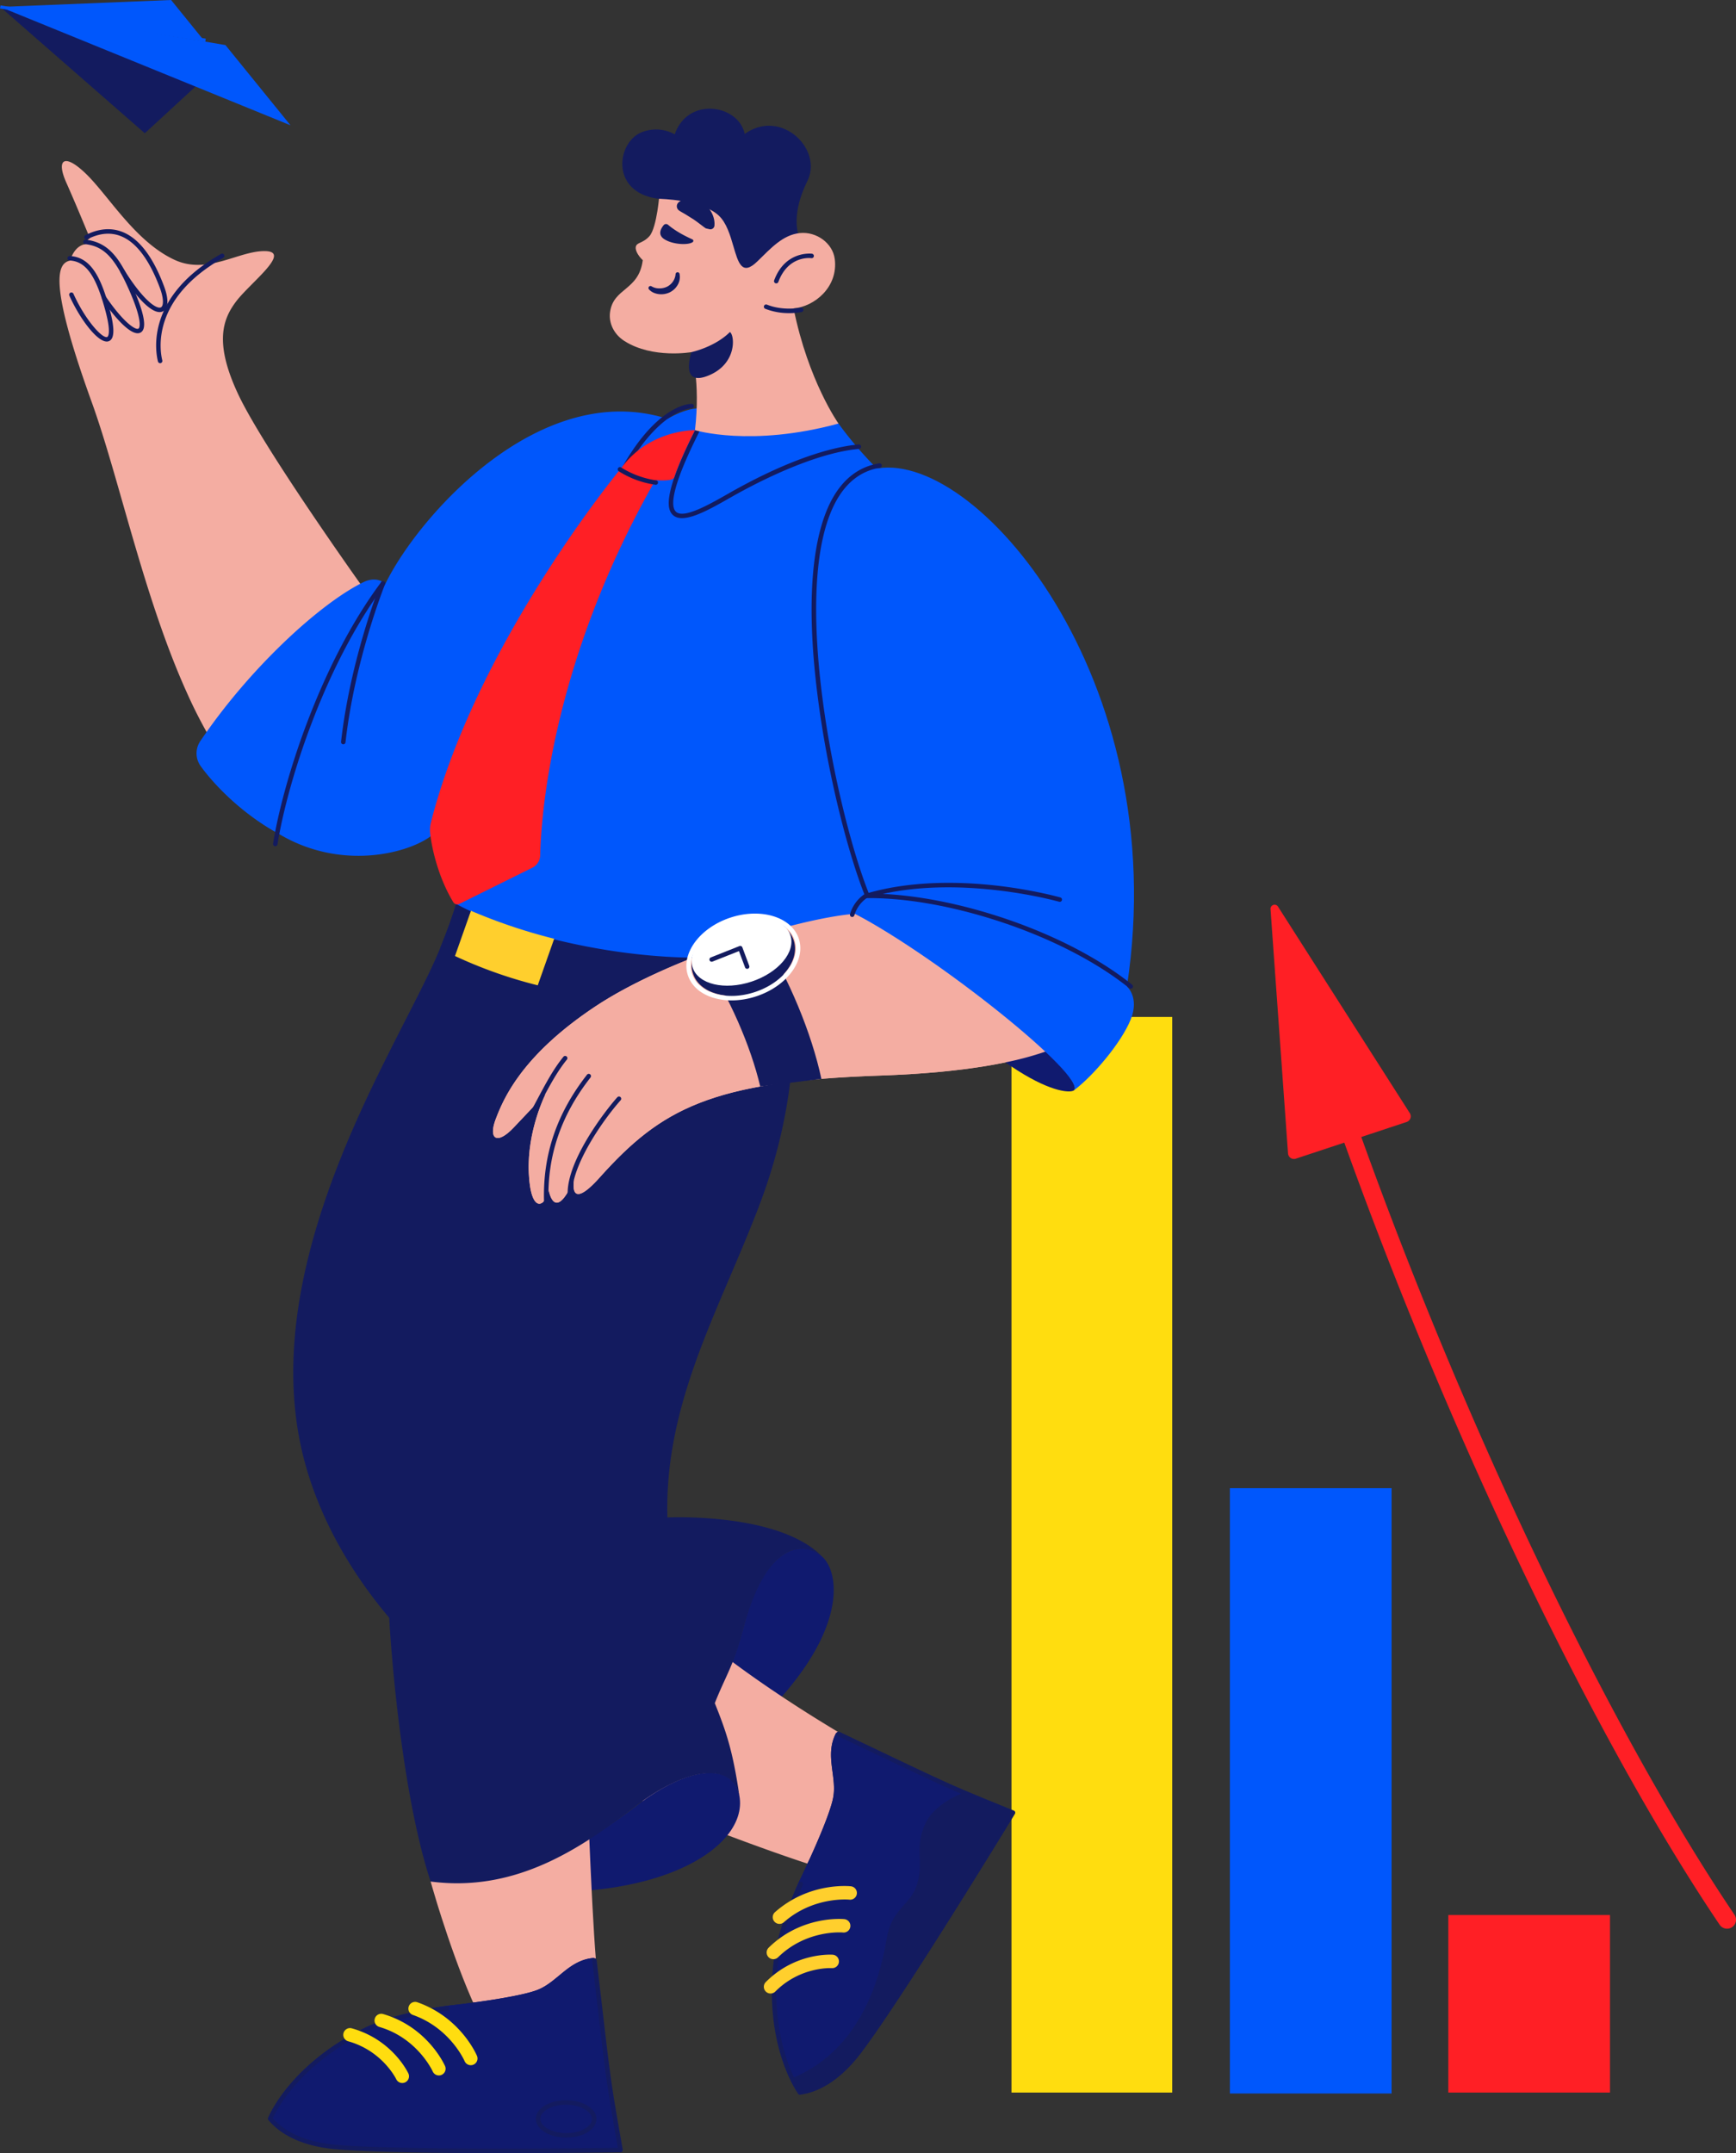 <svg width="484" height="600" xmlns="http://www.w3.org/2000/svg">
    <rect width="100%" height="100%" fill="#333333" stroke="none"/>
    <g fill-rule="nonzero" fill="none">
        <path d="M326.821 283.388h-44.813v299.737h44.813z" fill="#FFDD0F"/>
        <path d="M387.978 414.703H342.9v168.684h45.077z" fill="#0057FC"/>
        <path d="M448.871 533.65h-45.077v49.475h45.077z" fill="#FF1F25"/>
        <path d="M181.127 502.75c9.213-14.99 20.269-26.56 26.392-50.095 5.617-21.59 16.05-23.87 21.648-18.934 6.713 5.917 8.292 33.265-48.04 69.028z" fill="#101A6F"/>
        <path d="M178.758 501.697c.737.334 1.532.684 2.371 1.049h.003c5.724 2.49 13.667 5.635 21.685 8.649 8.082 3.042 16.236 5.953 22.27 7.92l9.668-17.52s1.443-14.837-.85-19.005a396.028 396.028 0 0 1-14.37-8.999 200.16 200.16 0 0 1-1.549-1.023c-6.11-4.056-10.761-7.408-13.749-9.635-2.553-1.902-3.893-2.985-3.893-2.985s-17.459 26.153-21.586 41.55z" fill="#F4ADA2"/>
        <path d="M120.057 524.049c15.268.526 30.857-.45 57.649-21.037 13.688-10.518 26.586-12.36 28.429-2.63 2.93 15.48-27.377 34.712-86.078 23.667z" fill="#101A6F"/>
        <path d="M120.057 524.312s.58 2.08 1.593 5.404l.521 1.696c.295.942.616 1.956.96 3.03 2.08 6.471 5.047 15.049 8.382 22.685.135.31.275.618.411.928l19.72.18 14.478-12.36c-.318-3.823-.637-9.043-.926-14.463-.03-.563-.061-1.13-.09-1.696-.05-.989-.102-1.983-.15-2.969-.25-4.991-.466-9.862-.629-13.692l-.02-.487c-.183-4.32-.29-7.19-.29-7.19l-43.96 18.934z" fill="#F4ADA2"/>
        <path d="M75.325 590.392c2.446 2.916 7.568 6.963 18.298 7.91 19.77 1.746 79.383.844 79.383.844-1.142-6.472-1.885-10.686-2.482-14.416.025.019.05.043.073.064-.787-6.125-1.605-12.51-2.345-18.305-1.037-8.113-1.885-15.073-2.327-18.534-.003-.029-.005-.058-.01-.087-.185-1.443-.298-2.256-.319-2.256-7.107.526-10.219 6.91-16.007 9.004-.19.068-.382.137-.577.2-4.935 1.617-15.686 3.147-23.38 4.02-9.456 1.073-17.874 4.22-22.122 6.092-.775.337-1.419.641-1.943.902a78.22 78.22 0 0 0-2.666 1.388 64.565 64.565 0 0 0-2.116 1.21 65.796 65.796 0 0 0-8.084 5.617c-.203.163-.4.329-.598.494a6.838 6.838 0 0 0-.21.176c-.07.06-.14.116-.209.175-.018.019-.04.034-.058.05-.034.032-.07.06-.105.092a.96.96 0 0 0-.037.032c-.179.152-.355.307-.529.46a22.698 22.698 0 0 0-.55.493c-.126.113-.25.223-.375.337-.01.01-.025.02-.034.031l-.125.118-.134.124c-.085.076-.169.158-.253.237-.045.04-.087.081-.132.126a1.23 1.23 0 0 0-.058.052c-.018.019-.042.037-.063.058l-.368.358a47.19 47.19 0 0 0-.713.705c-.09.086-.174.176-.261.263-.155.157-.308.316-.458.474l-.292.305c-.05.055-.1.108-.15.16-.092.098-.184.198-.271.295a34.723 34.723 0 0 0-.833.923c-.095.108-.192.215-.282.32-.155.18-.305.356-.453.532l-.357.429-.174.213c-.058.068-.113.139-.169.21-.113.14-.223.276-.331.416-.23.286-.445.568-.653.846-.071.095-.14.184-.206.276-.426.575-.81 1.12-1.158 1.639-.07.105-.142.207-.208.31a41.059 41.059 0 0 0-1.032 1.643 31.673 31.673 0 0 0-1.229 2.283c-.129.27-.216.468-.263.581v.003c-.016.031-.024.057-.032.075a.267.267 0 0 1-.013.033z" fill="#101A6F"/>
        <path d="M77.49 586.4c17.03 12.13 37.06 5.762 46.934 1.668 8.515-3.532 11.327 1.03 18.27-1.17 5.8-1.836 7.621-5.98 15.005-6.838 4.435-.512 10.158 2.314 12.824 4.67.025.018.05.042.074.063-.787-6.125-1.605-12.51-2.345-18.305-1.037-8.113-1.885-15.073-2.327-18.534-.003-.029-.005-.058-.01-.087-.185-1.443-.298-2.256-.32-2.256-7.106.526-10.218 6.91-16.006 9.004-.19.068-.382.137-.577.2-4.936 1.617-15.686 3.147-23.38 4.02-9.456 1.073-17.874 4.22-22.123 6.092-.774.337-1.418.641-1.942.902a78.22 78.22 0 0 0-2.667 1.388l-.84.468c-.431.245-.857.492-1.276.742a65.796 65.796 0 0 0-8.084 5.617c-.203.163-.4.329-.597.494a6.838 6.838 0 0 0-.211.176c-.069.06-.14.116-.208.175-.018.019-.04.034-.058.05-.034.032-.071.06-.105.092a71.248 71.248 0 0 0-1.49 1.321c-.012.011-.026.022-.035.032l-.125.118c-.045.043-.09.082-.135.124-.084.076-.168.158-.252.237-.045.04-.087.081-.132.126a1.23 1.23 0 0 0-.058.052c-.018.019-.042.037-.063.058l-.369.358c-.17.166-.337.329-.5.492l-.097.094-.116.119c-.09.086-.173.176-.26.263-.108.105-.21.21-.308.315l-.15.158-.074.074c-.074.079-.148.155-.218.231-.05.055-.1.108-.15.16-.092.098-.185.198-.271.295a34.723 34.723 0 0 0-.833.923c-.095.108-.192.215-.282.32-.155.18-.305.356-.453.532l-.358.429-.173.213c-.058.068-.114.139-.169.21-.113.14-.224.276-.332.416-.228.286-.444.568-.652.846-.071.095-.14.184-.206.276-.426.575-.81 1.12-1.158 1.639-.071.105-.142.207-.208.31a21.88 21.88 0 0 0-.345.529c-.018.033-.039.066-.06.1z" fill="#101A6F"/>
        <path d="M157.888 595.673c2.175 0 4.224-.495 5.786-1.398 1.682-.974 2.613-2.31 2.62-3.764.007-1.454-.91-2.8-2.582-3.79-1.568-.927-3.643-1.444-5.843-1.455h-.072c-2.175 0-4.224.495-5.785 1.398-1.683.974-2.614 2.31-2.62 3.764-.008 1.454.91 2.8 2.582 3.79 1.568.927 3.643 1.444 5.843 1.455h.071zm-.092-9.159h.066c1.982.01 3.833.465 5.213 1.282 1.274.755 1.974 1.717 1.97 2.71-.005.992-.715 1.947-1.997 2.689-1.373.794-3.203 1.23-5.159 1.23h-.066c-1.981-.01-3.832-.465-5.212-1.282-1.275-.755-1.975-1.717-1.97-2.71.005-.992.714-1.947 1.997-2.69 1.372-.793 3.202-1.229 5.158-1.229z" fill="#131B5F"/>
        <path d="M140.01 600c17.509 0 32.705-.225 33.005-.228a.625.625 0 0 0 .607-.733c-1.192-6.752-1.896-10.75-2.481-14.407-1.095-6.826-1.723-12.196-3.4-26.547-.348-2.978-.742-6.347-1.195-10.203a1.528 1.528 0 0 0-.012-.101l-.185-1.583a.625.625 0 0 0-1.241.144l.186 1.598a.726.726 0 0 0 .006.04l.003.031c.455 3.87.85 7.241 1.197 10.218 1.68 14.37 2.308 19.748 3.407 26.6.566 3.533 1.24 7.378 2.357 13.703-6.9.095-60.256.767-78.586-.852-9.875-.871-15.017-4.441-17.625-7.4a15.366 15.366 0 0 1 .235-.498 31.185 31.185 0 0 1 1.314-2.379 41.022 41.022 0 0 1 .811-1.281 41.26 41.26 0 0 1 1.55-2.194c.225-.303.436-.574.647-.838.16-.206.323-.412.493-.618l.176-.216c.082-.1.166-.2.252-.302l.101-.12c.146-.175.293-.347.446-.523l.08-.091a36.655 36.655 0 0 1 .814-.913c.066-.075.129-.145.196-.215l.017-.018c.083-.093.171-.189.26-.282.052-.055.105-.111.158-.17l.283-.295c.147-.154.297-.31.45-.465l.105-.106c.048-.05.095-.098.145-.146a57.371 57.371 0 0 1 .712-.704l.018-.019c.153-.147.307-.296.464-.443.13-.125.257-.243.385-.363l.135-.125c.168-.158.342-.316.52-.473.046-.043.08-.075.113-.103.15-.137.29-.26.435-.387l.043-.038c.158-.138.318-.279.48-.416l.027-.024c.132-.114.253-.217.375-.32.075-.066.14-.118.204-.17a37.1 37.1 0 0 1 .596-.493 65.469 65.469 0 0 1 7.936-5.523l.07-.04a62.966 62.966 0 0 1 2.105-1.204 77.064 77.064 0 0 1 2.64-1.375c.603-.3 1.247-.599 1.916-.889 3.861-1.673 10.637-3.936 20.98-5.201a.624.624 0 1 0-.152-1.24c-10.492 1.284-17.388 3.59-21.327 5.296-.688.3-1.351.608-1.972.916a77.768 77.768 0 0 0-3.534 1.871c-.452.257-.886.509-1.291.75l-.063.036c-.11.064-.22.128-.329.196a66.644 66.644 0 0 0-7.766 5.436c-.203.164-.404.332-.605.5-.07.056-.148.12-.223.186a21.58 21.58 0 0 0-.367.313l-.023.019c-.175.15-.34.294-.502.436l-.043.038c-.15.13-.294.26-.44.391-.034.03-.08.072-.124.114-.174.153-.357.32-.536.487l-.134.123-.389.368c-.156.146-.316.3-.472.452l-.02.018a38.922 38.922 0 0 0-.728.72c-.044.042-.1.099-.155.156l-.098.1c-.161.164-.316.324-.469.484l-.293.306a7.43 7.43 0 0 1-.15.16c-.094.1-.187.2-.275.3a35.062 35.062 0 0 0-.844.937c-.066.072-.135.152-.204.23l-.078.09c-.159.184-.311.363-.461.542l-.1.118c-.09.106-.178.211-.264.316l-.174.214c-.174.21-.343.426-.507.635a32.588 32.588 0 0 0-.875 1.144 42.297 42.297 0 0 0-1.384 1.975c-.116.171-.232.352-.346.53a43.623 43.623 0 0 0-.696 1.131 32.73 32.73 0 0 0-1.159 2.132l-.098.2c-.135.284-.226.491-.275.61l-.005.012a1.002 1.002 0 0 0-.03.075.505.505 0 0 0 .088.668c4.85 5.783 12.858 7.614 18.72 8.131 9.713.86 29.199 1.078 46.441 1.078z" fill="#131B5F"/>
        <path d="M131.258 575.5a1.875 1.875 0 0 0 1.728-2.595c-.184-.436-4.624-10.726-16.618-14.94a1.876 1.876 0 0 0-2.473 2.112c.125.66.594 1.202 1.23 1.422 10.377 3.645 14.366 12.768 14.405 12.86a1.878 1.878 0 0 0 1.728 1.141zM122.362 578.355a1.875 1.875 0 0 0 1.715-2.623c-.194-.442-4.899-10.871-17.229-14.479a1.876 1.876 0 0 0-2.372 2.241 1.874 1.874 0 0 0 1.319 1.353c10.604 3.103 14.81 12.302 14.85 12.394a1.879 1.879 0 0 0 1.717 1.114zM112.164 580.464a1.875 1.875 0 0 0 1.697-2.661c-.179-.384-4.516-9.428-15.771-12.574a1.872 1.872 0 0 0-1.01 3.607c9.543 2.667 13.348 10.477 13.386 10.556a1.88 1.88 0 0 0 1.698 1.072z" fill="#FFDD0F"/>
        <path d="M223.037 583.096c3.775-.516 9.93-2.696 16.44-11.267 12-15.795 42.954-66.696 42.954-66.696-6.093-2.477-10.06-4.092-13.54-5.57l.093-.03a21628.44 21628.44 0 0 1-16.762-7.755c-7.428-3.44-13.778-6.426-16.946-7.893a.795.795 0 0 0-.08-.037c-1.321-.613-2.07-.95-2.081-.932-3.336 6.293.42 12.32-.886 18.33-.043.197-.087.396-.137.594-1.256 5.036-5.679 14.943-9.033 21.916-4.121 8.568-5.932 17.363-6.606 21.953a43.7 43.7 0 0 0-.27 2.122 78.682 78.682 0 0 0-.241 2.994 63.606 63.606 0 0 0-.1 2.433c-.004.15-.01.296-.012.443a65.65 65.65 0 0 0 .471 9.383c.03.258.066.513.1.769.011.09.022.181.037.271.015.09.024.18.037.269.006.025.008.051.011.075.009.045.014.092.022.138l.007.048c.034.232.072.464.109.692a21.501 21.501 0 0 0 .124.727c.029.167.056.33.086.495.004.015.006.032.009.046l.033.17.033.18c.02.111.044.226.066.339.01.059.023.117.037.178l.014.077c.006.026.01.056.016.085.036.169.07.336.107.501a92.868 92.868 0 0 0 .217.979c.025.122.057.24.084.36.051.215.104.429.158.64l.103.409.056.212c.033.13.069.261.105.386l.081.297c.084.306.171.607.259.898.04.138.08.278.122.41.069.226.138.447.21.665.057.18.115.355.172.53l.088.261c.027.085.058.17.089.254.058.17.115.337.175.502.12.346.245.679.37 1.003.042.11.082.216.125.32.26.666.518 1.282.772 1.852.052.116.1.23.153.34.087.198.176.388.264.574a40.325 40.325 0 0 0 .58 1.174 31.774 31.774 0 0 0 1.28 2.254c.161.254.282.432.353.532l.002.001c.018.03.036.05.045.066a.25.25 0 0 1 .025.033z" fill="#131B5F"/>
        <path d="M220.805 579.143c19.344-7.952 24.603-28.282 26.386-38.812 1.538-9.082 6.9-9.032 8.73-16.077 1.53-5.881-1.014-9.627 2.189-16.33 1.924-4.024 7.366-7.36 10.782-8.362.028-.01.062-.02.092-.029-5.61-2.593-11.456-5.297-16.762-7.755-7.428-3.44-19.096-8.88-19.108-8.862-3.336 6.292.42 12.32-.886 18.33-.042.197-.087.396-.137.594-1.255 5.035-5.678 14.943-9.032 21.915-4.122 8.569-5.933 17.364-6.607 21.954a43.7 43.7 0 0 0-.269 2.122 78.682 78.682 0 0 0-.242 2.994l-.05.96c-.022.495-.04.986-.05 1.473-.004.15-.009.295-.011.443a65.65 65.65 0 0 0 .47 9.383c.03.258.066.513.1.768.012.091.023.182.038.272.015.09.024.18.036.268.006.025.008.052.012.075.008.046.013.093.022.138l.007.048a20.538 20.538 0 0 0 .108.692l.03.187a21.501 21.501 0 0 0 .095.54c.028.168.056.331.086.496l.008.046.033.17.034.179c.02.112.044.226.066.34.01.058.023.116.037.178.004.025.008.052.014.077.006.026.009.055.015.084l.107.502.15.685.029.133.038.16c.025.123.057.241.084.361.032.147.067.29.104.428l.054.211.023.102.08.308c.02.071.038.142.056.212.034.13.07.26.106.386a35.892 35.892 0 0 0 .34 1.195c.04.138.08.277.122.41.068.226.138.446.209.665l.173.53.088.26c.027.086.058.17.088.255.058.17.115.336.175.502.121.346.245.678.37 1.003.043.11.082.216.125.32.26.666.519 1.282.773 1.852.051.115.1.23.152.34.087.198.176.387.265.573.02.037.036.072.053.108z" fill="#101A6F"/>
        <path d="M264.434 521.015c2.287 0 5.031-1.831 6.971-4.882 1.18-1.855 1.866-3.878 1.932-5.698.07-1.94-.567-3.439-1.796-4.22-1.228-.78-2.857-.72-4.586.169-1.62.832-3.163 2.312-4.343 4.167-1.18 1.854-1.866 3.878-1.932 5.698-.07 1.94.567 3.439 1.796 4.22a3.602 3.602 0 0 0 1.958.546zm5.155-14.093c.452-.01.897.112 1.282.35.838.531 1.27 1.64 1.217 3.12-.058 1.601-.675 3.403-1.738 5.074-2.093 3.291-5.392 5.1-7.204 3.95-.838-.532-1.27-1.64-1.217-3.12.058-1.602.675-3.404 1.738-5.074s2.433-2.994 3.86-3.727a4.603 4.603 0 0 1 2.062-.573z" fill="#131B5F"/>
        <path d="M222.978 583.726c.048 0 .097-.004.144-.011 7.482-1.024 13.294-6.824 16.853-11.509 11.882-15.639 42.68-66.24 42.99-66.749a.624.624 0 0 0-.299-.902c-6.36-2.585-10.122-4.12-13.53-5.568-6.37-2.707-11.258-5.035-24.323-11.255-2.705-1.29-5.766-2.747-9.269-4.412-.025-.012-.058-.029-.094-.044l-1.44-.685a.625.625 0 0 0-.537 1.127l1.454.692a.75.75 0 0 0 .04.018l.026.012c3.518 1.673 6.578 3.13 9.284 4.418 13.082 6.23 17.977 8.56 24.371 11.278 3.292 1.398 6.912 2.876 12.869 5.298-3.591 5.887-31.411 51.374-42.536 66.017-5.993 7.89-11.755 10.34-15.651 10.97a17.2 17.2 0 0 1-.297-.463 31.35 31.35 0 0 1-1.317-2.377 40.459 40.459 0 0 1-.654-1.368 42.21 42.21 0 0 1-1.035-2.477 31.772 31.772 0 0 1-.367-.992 31.03 31.03 0 0 1-.261-.747l-.09-.264c-.04-.118-.078-.238-.117-.36l-.053-.163c-.07-.215-.138-.432-.206-.655l-.037-.125c-.027-.09-.055-.18-.081-.273a35.321 35.321 0 0 1-.334-1.174l-.007-.025a10.8 10.8 0 0 1-.1-.368 6.777 6.777 0 0 0-.06-.225l-.1-.396a39.399 39.399 0 0 1-.154-.628l-.034-.146c-.016-.066-.033-.133-.047-.2a37.1 37.1 0 0 1-.217-.978c-.045-.214-.091-.433-.134-.652-.036-.175-.069-.345-.102-.516l-.035-.184a25.997 25.997 0 0 1-.125-.69l-.027-.153c-.035-.2-.066-.382-.096-.572l-.006-.036a38.936 38.936 0 0 1-.107-.686c-.027-.171-.05-.328-.07-.486-.017-.1-.026-.18-.036-.26-.037-.265-.072-.516-.102-.77a65.296 65.296 0 0 1-.466-9.298c0-.125.004-.24.008-.353l.003-.082a69.245 69.245 0 0 1 .1-2.42c.066-1.056.144-2.028.24-2.965.066-.667.155-1.371.265-2.093.635-4.157 2.324-11.09 6.754-20.513a.624.624 0 1 0-1.131-.53c-4.495 9.557-6.21 16.616-6.859 20.855a42.649 42.649 0 0 0-.273 2.156c-.097.952-.175 1.94-.244 3.017-.018.33-.035.649-.05.968-.024.52-.04 1.02-.05 1.49l-.003.074c-.004.126-.009.254-.009.382-.067 3.161.092 6.323.475 9.461a38.08 38.08 0 0 0 .142 1.066c.02.148.044.314.07.476l.004.03c.034.236.07.46.106.679l.005.035a35.855 35.855 0 0 0 .128.745c.037.229.081.473.128.713l.033.18.105.524a42.087 42.087 0 0 0 .29 1.36c.02.097.044.202.07.305.011.059.03.136.05.213l.031.137c.054.224.107.44.162.654l.103.41.056.212c.034.133.07.266.107.393a36.443 36.443 0 0 0 .345 1.213c.025.09.055.19.085.286l.037.122c.07.233.141.457.213.68l.052.16c.041.127.082.254.124.378l.088.26c.086.26.178.518.268.768a31.9 31.9 0 0 0 .504 1.348 41.728 41.728 0 0 0 .938 2.222c.083.189.175.383.265.574a38.959 38.959 0 0 0 .588 1.191 32.39 32.39 0 0 0 1.305 2.298c.173.271.3.458.373.563l.009.012.032.044.014.021c.073.19.263.31.466.293z" fill="#131B5F"/>
        <path d="M217.317 536.124a1.87 1.87 0 0 0 1.24-.469c8.248-7.27 18.166-6.299 18.265-6.287a1.873 1.873 0 1 0 .416-3.723c-.47-.053-11.628-1.201-21.162 7.202a1.871 1.871 0 0 0 1.241 3.277zM215.617 545.961c.492.001.964-.192 1.314-.536 7.934-7.782 17.97-6.915 18.07-6.904a1.873 1.873 0 1 0 .36-3.728c-.48-.046-11.89-1.032-21.057 7.96a1.871 1.871 0 0 0 1.313 3.208zM214.835 555.522c.5 0 .978-.198 1.33-.552 6.986-7.02 15.667-6.528 15.754-6.523a1.873 1.873 0 0 0 .268-3.736c-.423-.031-10.441-.661-18.681 7.618a1.871 1.871 0 0 0 1.33 3.193z" fill="#FFCF2D"/>
        <path d="M85.178 408.213c4.27 15.216 12.36 29.602 23.33 42.603 1.02 17.485 4.441 51.933 11.548 73.496 23.954 3.156 42.254-9.55 56.858-20.774 13.689-10.518 26.85-13.148 29.218-3.155-1.842-12.623-3.685-17.882-6.844-25.771 2.896-7.363 5.244-10.453 7.766-20.117 7.239-27.742 18.82-23.798 22.111-20.773-10.134-10.387-33.825-11.176-43.09-10.862-.87-32.266 14.66-58.036 25.716-87.225 8.387-22.141 10.595-43.089 8.792-59.217a70.744 70.744 0 0 0-2.585-12.914 48.78 48.78 0 0 0-1.577-4.418c-6.735-16.277-89.257-7.204-89.257-7.204s-1.256 4.478-4.49 12.44c-3.244 7.982-9.31 19.024-16.437 33.447-15.4 31.16-31.719 72.446-21.059 110.444z" fill="#131B5F"/>
        <path d="M122.673 264.323c1.382.729 2.775 1.424 4.18 2.085a126.52 126.52 0 0 0 23.072 8.167c16.336 4.142 31.878 5.097 42.376 5.186 9.533.108 19.04-1.015 28.284-3.342A70.744 70.744 0 0 0 218 263.505c-20.493 5.398-44.013 3.024-63.352-1.867l-.143-.037a154.443 154.443 0 0 1-22.543-7.518 54.39 54.39 0 0 1-.658-.287 94.725 94.725 0 0 1-4.14-1.914s-1.256 4.478-4.49 12.441z" fill="#131B5F"/>
        <path d="M238.38 254.643c-15.4 1.183-51.988 12.228-72.521 25.902-20.533 13.674-25.533 25.77-27.64 31.293-2.105 5.523.264 7.363 5.002 2.367 5.889-6.21 8.95-9.467 8.95-9.467s-5.264 10.256-4.738 22.09c.526 11.832 4.738 9.466 5.528 4.732 0 0 1.58 9.73 7.107-2.892 0 0-1.843 9.467 7.108-.526 17.134-19.131 31.061-26.822 78.311-28.424 48.152-1.632 56.464-12.334 56.464-12.334l-63.571-32.741z" fill="#F4ADA2"/>
        <g>
            <path d="M25.545 111.985c7.705 21.305 14.494 54.397 26.587 81.111a131.722 131.722 0 0 0 8.545 16.083c5.123 8.107 11.063 14.96 18.081 19.775 9.818-33.344 21.346-65.21 21.704-66.199a.131.131 0 0 1 .008-.025l.008-.02c-.6-.852-27.216-38.201-34.092-52.888-6.71-14.329-4.323-20.88-.48-25.92 3.844-5.04 15.372-13.68 8.166-13.921-7.444-.245-16.112 6.76-25.465 2.4C37.664 67.28 30.354 54.632 24 48.462c-6.078-5.9-8.408-4.078-5.525 2.402 2.935 6.597 6.588 15.52 6.588 15.52a2.503 2.503 0 0 0-1.203 1.677s-2.88 0-4.322 4.56c-3.364.725-6.354 5.18 6.007 39.365z" fill="#F4ADA2"/>
            <g fill="#131B5F">
                <path d="M44.506 86.968c.313.003.623-.067.904-.203 1.552-.764 1.68-3.36.342-6.948-3.076-8.252-6.991-13.363-11.634-15.19-4.733-1.863-8.915.226-10.29.913a.624.624 0 1 0 .56 1.116c1.25-.624 5.057-2.526 9.272-.867 4.3 1.691 7.974 6.558 10.923 14.464 1.143 3.067 1.005 5.034.276 5.393-1.138.56-4.798-1.751-10.217-10.412a.625.625 0 0 0-1.06.662c4.426 7.075 8.4 11.072 10.924 11.072z"/>
                <path d="M38.383 92.868c.284.004.564-.065.814-.2 1.791-.989 1.15-5.03-1.909-12.014-3.758-8.58-6.857-13.08-13.369-13.86a.625.625 0 1 0-.15 1.24c5.294.634 8.301 3.822 12.373 13.12 3.284 7.5 3.038 10.096 2.449 10.421-.884.49-4.371-1.991-9.048-8.861a.625.625 0 0 0-1.033.702c3.245 4.764 7.36 9.451 9.873 9.452z"/>
                <path d="M29.772 95.175c.18.002.359-.028.528-.088 1.636-.581 1.731-3.468.292-8.825-2.35-8.746-5.144-14.632-11.153-14.916a.625.625 0 0 0-.06 1.247c4.555.216 7.36 4.14 10.006 13.993 1.818 6.77.55 7.306.496 7.325-1.354.483-6.114-4.729-9.413-12.063a.625.625 0 0 0-1.14.511c2.86 6.358 7.658 12.816 10.444 12.816zM44.643 101.208a.631.631 0 0 0 .537-.303.624.624 0 0 0 .07-.473c-.695-2.776-3.14-17.203 17-28.585a.624.624 0 1 0-.616-1.086c-20.928 11.828-18.33 27.044-17.596 29.974.07.278.319.473.605.473z"/>
            </g>
        </g>
        <path d="M55.829 206.547c13.46-19.976 33.167-38.288 45.539-44.336 2.353-1.15 4.655-.871 6.054.526 9.213-18.933 43.17-57.326 78.707-46.019 0 0 4.211-2.63 8.16-2.892 5.075-.338 39.484 4.207 39.484 4.207a109.013 109.013 0 0 0 11.32 13.148s38.168 118.334-25.008 133.06c-33.014 7.696-75.81-2.893-92.921-12.36 0 0-6.054-7.626-5.791-19.985-4.6 4.95-24.782 11.68-43.515.548-10.711-5.807-18.507-14.191-21.93-18.989a6.058 6.058 0 0 1-.1-6.908z" fill="#0057FC"/>
        <path d="M284.196 286.528c9.595 7.428 16.965 15.843 15.254 17.29-1.71 1.446-20.137.13-61.07-49.175 0 0 22.644 13.945 45.816 31.885z" fill="#101A6F"/>
        <path d="M143.221 314.204c5.889-6.208 8.95-9.467 8.95-9.467s-5.264 10.256-4.738 22.09c.526 11.833 4.738 9.466 5.528 4.733 0 0 1.58 9.73 7.107-2.893 0 0-1.843 9.467 7.108-.526 17.133-19.13 31.061-26.822 78.311-28.424 15.294-.52 26.566-1.95 34.831-3.668.13-.026.253-.053.38-.079a87.681 87.681 0 0 0 10.618-2.871 55.05 55.05 0 0 0 2.954-1.115c6.041-2.49 7.68-4.602 7.68-4.602l-40.116-20.662-6.294-3.24-17.12-8.82c-.026-.013-.04-.018-.04-.018-15.4 1.183-51.988 12.228-72.52 25.902-20.534 13.674-25.534 25.771-27.64 31.294-2.106 5.523.263 7.362 5.001 2.366z" fill="#F4ADA2"/>
        <g fill="#131B5F">
            <path d="M158.883 333.104c.346 0 .625-.28.625-.624 0-7.777 8.3-20.003 13.53-25.882a.624.624 0 1 0-.933-.83c-3.851 4.329-13.847 17.565-13.847 26.712a.624.624 0 0 0 .625.624zM152.302 335.47h.02a.625.625 0 0 0 .605-.642c-.385-12.709 3.446-24.017 11.713-34.57a.624.624 0 1 0-.984-.77c-8.454 10.793-12.372 22.365-11.978 35.378.01.337.287.605.624.605zM148.617 310.49c.229 0 .44-.124.55-.325a389.208 389.208 0 0 0 1.82-3.385c2.343-4.395 4.367-8.19 7.066-11.51a.624.624 0 0 0-.97-.786c-2.774 3.412-4.825 7.256-7.198 11.71a383.696 383.696 0 0 1-1.814 3.374.624.624 0 0 0 .548.924l-.002-.002z"/>
        </g>
        <path d="M242.329 249.647c-10.53-26.034-26.85-112.023 1.052-118.86 27.903-6.837 83.972 58.115 70.81 144.104 0 0 3.554 3.024 1.053 9.204-2.63 6.498-10.397 15.646-15.794 19.722 3.29-4.076-37.774-36.947-61.07-49.174 0 0-1.184-3.024 3.949-4.996z" fill="#0057FC"/>
        <g transform="matrix(-1 0 0 1 229.005 252.227)">
            <path d="M17.05 50.54c2.675-11.349 8.63-24.989 15.855-35.92l-3.75-2.472-10.529-6.947c-.623.944-1.238 1.902-1.842 2.874C8.929 20.709 2.75 35.63 0 48.408l17.05 2.133z" fill="#131B5F"/>
            <ellipse fill="#131B5F" transform="rotate(-71.68 21.76 14.446)" cx="21.76" cy="14.446" rx="10.316" ry="14.78"/>
            <path d="M25.02 26.55a22.05 22.05 0 0 1-6.891-1.145c-4.091-1.353-7.575-3.744-9.81-6.732-2.284-3.054-3.001-6.37-2.017-9.338C8.304 3.293 16.868.671 25.392 3.492c8.525 2.822 13.83 10.027 11.827 16.07-.983 2.967-3.54 5.201-7.198 6.29a17.558 17.558 0 0 1-5 .697zM18.49 3.596c-5.303 0-9.719 2.259-11.002 6.13-.851 2.57-.2 5.48 1.832 8.199 2.084 2.785 5.351 5.02 9.202 6.294 3.85 1.273 7.807 1.428 11.143.435 3.255-.969 5.516-2.917 6.368-5.486 1.786-5.388-3.164-11.89-11.034-14.493a20.834 20.834 0 0 0-6.508-1.08z" fill="#FFF"/>
            <ellipse fill="#FFF" transform="rotate(-71.68 22.257 12.919)" cx="22.257" cy="12.919" rx="8.846" ry="14.348"/>
            <path d="M20.698 17.76a.625.625 0 0 1-.585-.842l1.921-5.144a.624.624 0 0 1 .816-.362l7.97 3.16a.624.624 0 1 1-.461 1.16l-7.377-2.924-1.7 4.548a.625.625 0 0 1-.584.405z" fill="#131B5F"/>
        </g>
        <g fill="#131B5F">
            <path d="M237.591 255.53c.29 0 .542-.2.608-.482a8.947 8.947 0 0 1 3.88-5.064.624.624 0 0 0 .256-.768c-8.869-21.928-22.66-85.736-9.094-109.806 2.921-5.183 6.987-8.231 12.084-9.059a.624.624 0 1 0-.2-1.232c-5.49.892-9.855 4.148-12.972 9.678-4.25 7.538-8.394 23.47-4.014 56.565 2.939 22.21 8.673 43.317 12.845 53.841a10.052 10.052 0 0 0-4.002 5.562.624.624 0 0 0 .61.765h-.001zM190.14 144.388c3.435 0 8.63-2.957 13.34-5.64l.33-.187c6.44-3.664 22.806-12.312 35.678-13.463a.625.625 0 1 0-.112-1.244c-5.427.486-17.345 2.902-36.185 13.622l-.33.188c-5.173 2.946-12.258 6.978-14.413 4.933-1.458-1.384-1.51-6.378 6.529-22.31a.624.624 0 1 0-1.116-.562c-9.092 18.02-7.935 22.2-6.274 23.777.654.62 1.525.886 2.554.886zM172.57 133.778c.233 0 .447-.13.555-.337 10.174-19.564 19.607-19.654 19.701-19.648a.625.625 0 1 0 .03-1.249c-.417-.007-10.252-.04-20.84 20.322a.624.624 0 0 0 .554.912zM76.756 235.81a.624.624 0 0 0 .616-.528c2.619-16.484 12.741-49.343 29.893-72.302a.624.624 0 1 0-1.002-.746c-17.286 23.139-27.487 56.245-30.125 72.851a.624.624 0 0 0 .618.724z"/>
            <path d="M315.244 275.515a.625.625 0 0 0 .392-1.11c-9.024-7.262-21.725-13.848-35.763-18.546-11.752-3.933-23.544-6.281-33.742-6.753 23.252-5.132 48.924 2.114 49.197 2.192a.625.625 0 0 0 .347-1.198c-.075-.021-7.475-2.132-17.805-3.308-9.545-1.086-23.626-1.576-36.51 2.258a.624.624 0 0 0 .186 1.223c11.023-.13 24.495 2.275 37.93 6.772 13.901 4.65 26.465 11.161 35.376 18.332.111.09.25.138.392.138zM95.708 207.408a.624.624 0 0 0 .62-.555c2.593-23.044 10.93-43.806 11.015-44.013a.624.624 0 1 0-1.159-.469c-.084.209-8.486 21.122-11.097 44.342a.624.624 0 0 0 .621.695z"/>
        </g>
        <g>
            <path d="M178.412 37.074a10.684 10.684 0 0 1 9.708.365c3.64-10.631 17.81-8.325 19.505-.107 10.067-7.218 21.82 4.152 17.512 13.022-1.58 3.256-3.976 9.11-2.65 14.749-4.873 2.038-14.459 14.497-14.459 14.497s-15.786-23.187-24.304-24.2c-13.396-1.59-11.904-15.093-5.312-18.326z" fill="#131B5F"/>
            <path d="M170.078 87.014c-.396 2.953 1.018 6.122 4.044 8.037 7.878 4.985 18.675 3.073 18.675 3.073s2.544 8.076.965 21.75c0 0 15.59 4.797 40.011-1.84 0 0-8.423-11.834-12.52-32.098 5.768-.464 12.475-5.911 11.482-13.739-.567-4.465-5.135-7.725-9.74-7.247-4.729.49-8.024 4.17-11.831 7.882-4.305 4.196-5.331.45-6.71-4.276-.886-3.036-1.914-6.476-4.051-8.474-4.83-4.519-16.68-4.681-16.68-4.681s-.139 1.535-.449 3.454c-.41 2.538-1.125 5.745-2.214 6.96-1.915 2.131-3.665 1.634-3.816 3.1-.13 1.256 1.186 2.874 1.96 3.588-1.096 8.565-8.203 7.622-9.126 14.511z" fill="#F4ADA2"/>
            <g fill="#131B5F">
                <path d="M220.039 87.26c1.162.01 2.323-.092 3.466-.303a.624.624 0 0 0-.257-1.222c-.049.01-4.883.986-9.446-.852a.625.625 0 0 0-.468 1.158 18.104 18.104 0 0 0 6.705 1.22zM192.797 98.124s6.492-1.39 10.705-5.598c1.369.91 2.016 8.817-5.899 12.092-8.271 3.424-4.806-6.494-4.806-6.494z"/>
            </g>
            <path d="m199.194 62.807.014-.48a6.064 6.064 0 0 0-.146-1.282 7.109 7.109 0 0 0-.567-1.605 7.584 7.584 0 0 0-2.265-2.733 6.92 6.92 0 0 0-1.645-.93 6.282 6.282 0 0 0-1.862-.423 5.504 5.504 0 0 0-1.86.18 4.32 4.32 0 0 0-1.63.819 1.445 1.445 0 0 0 .114 2.324l.228.15c.44.288.815.472 1.15.678.337.186.626.378.9.54l1.524.954c.518.328 1.058.73 1.666 1.183l.955.724a23.838 23.838 0 0 0 .794.582c.086.066.18.122.279.165l.969.222a1.131 1.131 0 0 0 1.382-1.068zM193.056 66.716c-1.24-.584-4.25-1.915-6.814-4.085a.849.849 0 0 0-1.202.105c-.78.933-1.772 2.661.166 3.915 2.38 1.541 6.766 1.714 7.942.798a.435.435 0 0 0-.092-.733zM180.93 80.63c.353.396.786.712 1.272.926.472.211.974.348 1.489.405a5.517 5.517 0 0 0 3.04-.494 5.57 5.57 0 0 0 1.286-.899c.38-.362.702-.78.956-1.239a4.338 4.338 0 0 0 .486-3.016.56.56 0 0 0-1.106.074l-.002.029a4.28 4.28 0 0 1-1.493 2.883c-.274.24-.579.444-.906.606a4.842 4.842 0 0 1-2.146.458 4.142 4.142 0 0 1-2.128-.557l-.028-.017a.56.56 0 0 0-.72.84zM216.421 78.972a.625.625 0 0 0 .586-.408c2.723-7.365 8.907-6.66 9.17-6.627a.625.625 0 1 0 .163-1.238c-.075-.009-7.428-.892-10.505 7.433a.624.624 0 0 0 .586.84z" fill="#131B5F"/>
        </g>
        <path d="M126.853 266.408a126.52 126.52 0 0 0 23.072 8.167l4.581-12.973a154.443 154.443 0 0 1-22.543-7.518 54.39 54.39 0 0 1-.658-.287l-4.452 12.611z" fill="#FFCF2D"/>
        <path d="M193.762 119.873s-12.635-.262-20.532 10.52c0 0-40.284 48.522-53.074 98.735a8.859 8.859 0 0 0-.22 3.093c.41 3.997 2.211 12.218 6.44 19.186a1.318 1.318 0 0 0 1.76.45l20.453-10.146a3.975 3.975 0 0 0 2.015-3.364c.232-9.902 2.758-53.026 32.11-104.561 0 0 4.837.495 5.257-.764 1.842-5.522 5.791-13.149 5.791-13.149z" fill="#FF1F25"/>
        <path d="M182.839 135.093a.625.625 0 0 0 .083-1.243 25.142 25.142 0 0 1-9.733-3.578.625.625 0 0 0-.708 1.03 25.938 25.938 0 0 0 10.273 3.785.658.658 0 0 0 .085.006z" fill="#131B5F"/>
        <g>
            <path fill="#131B5F" d="m40.37 37.134 14.21-13.08L.07 1.935z"/>
            <path fill="#0057FC" d="m.07 1.936 80.922 32.978-18.143-22.356z"/>
            <path fill="#0057FC" d="M57.133 11.623 47.7 0 .07 1.936z"/>
            <path fill="#0057FC" d="M57.38 10.775.145 1.508 0 2.371l57.237 9.267z"/>
        </g>
        <g fill="#FF1F25">
            <path d="M481.507 537.46a2.493 2.493 0 0 0 2.065-3.89c-19.65-29.071-42.088-70.465-63.181-116.556-22.115-48.325-41.677-99.138-56.57-146.948a2.495 2.495 0 0 0-4.766 1.483c14.957 48.007 34.597 99.026 56.798 147.539 21.205 46.333 43.786 87.982 63.585 117.274a2.495 2.495 0 0 0 2.07 1.097z"/>
            <path d="m356.311 252.642 36.742 57.545a1.658 1.658 0 0 1-.878 2.469L361.28 322.88a1.66 1.66 0 0 1-2.177-1.457l-4.881-68.09a1.135 1.135 0 0 1 2.09-.691z"/>
        </g>
    </g>
</svg>
